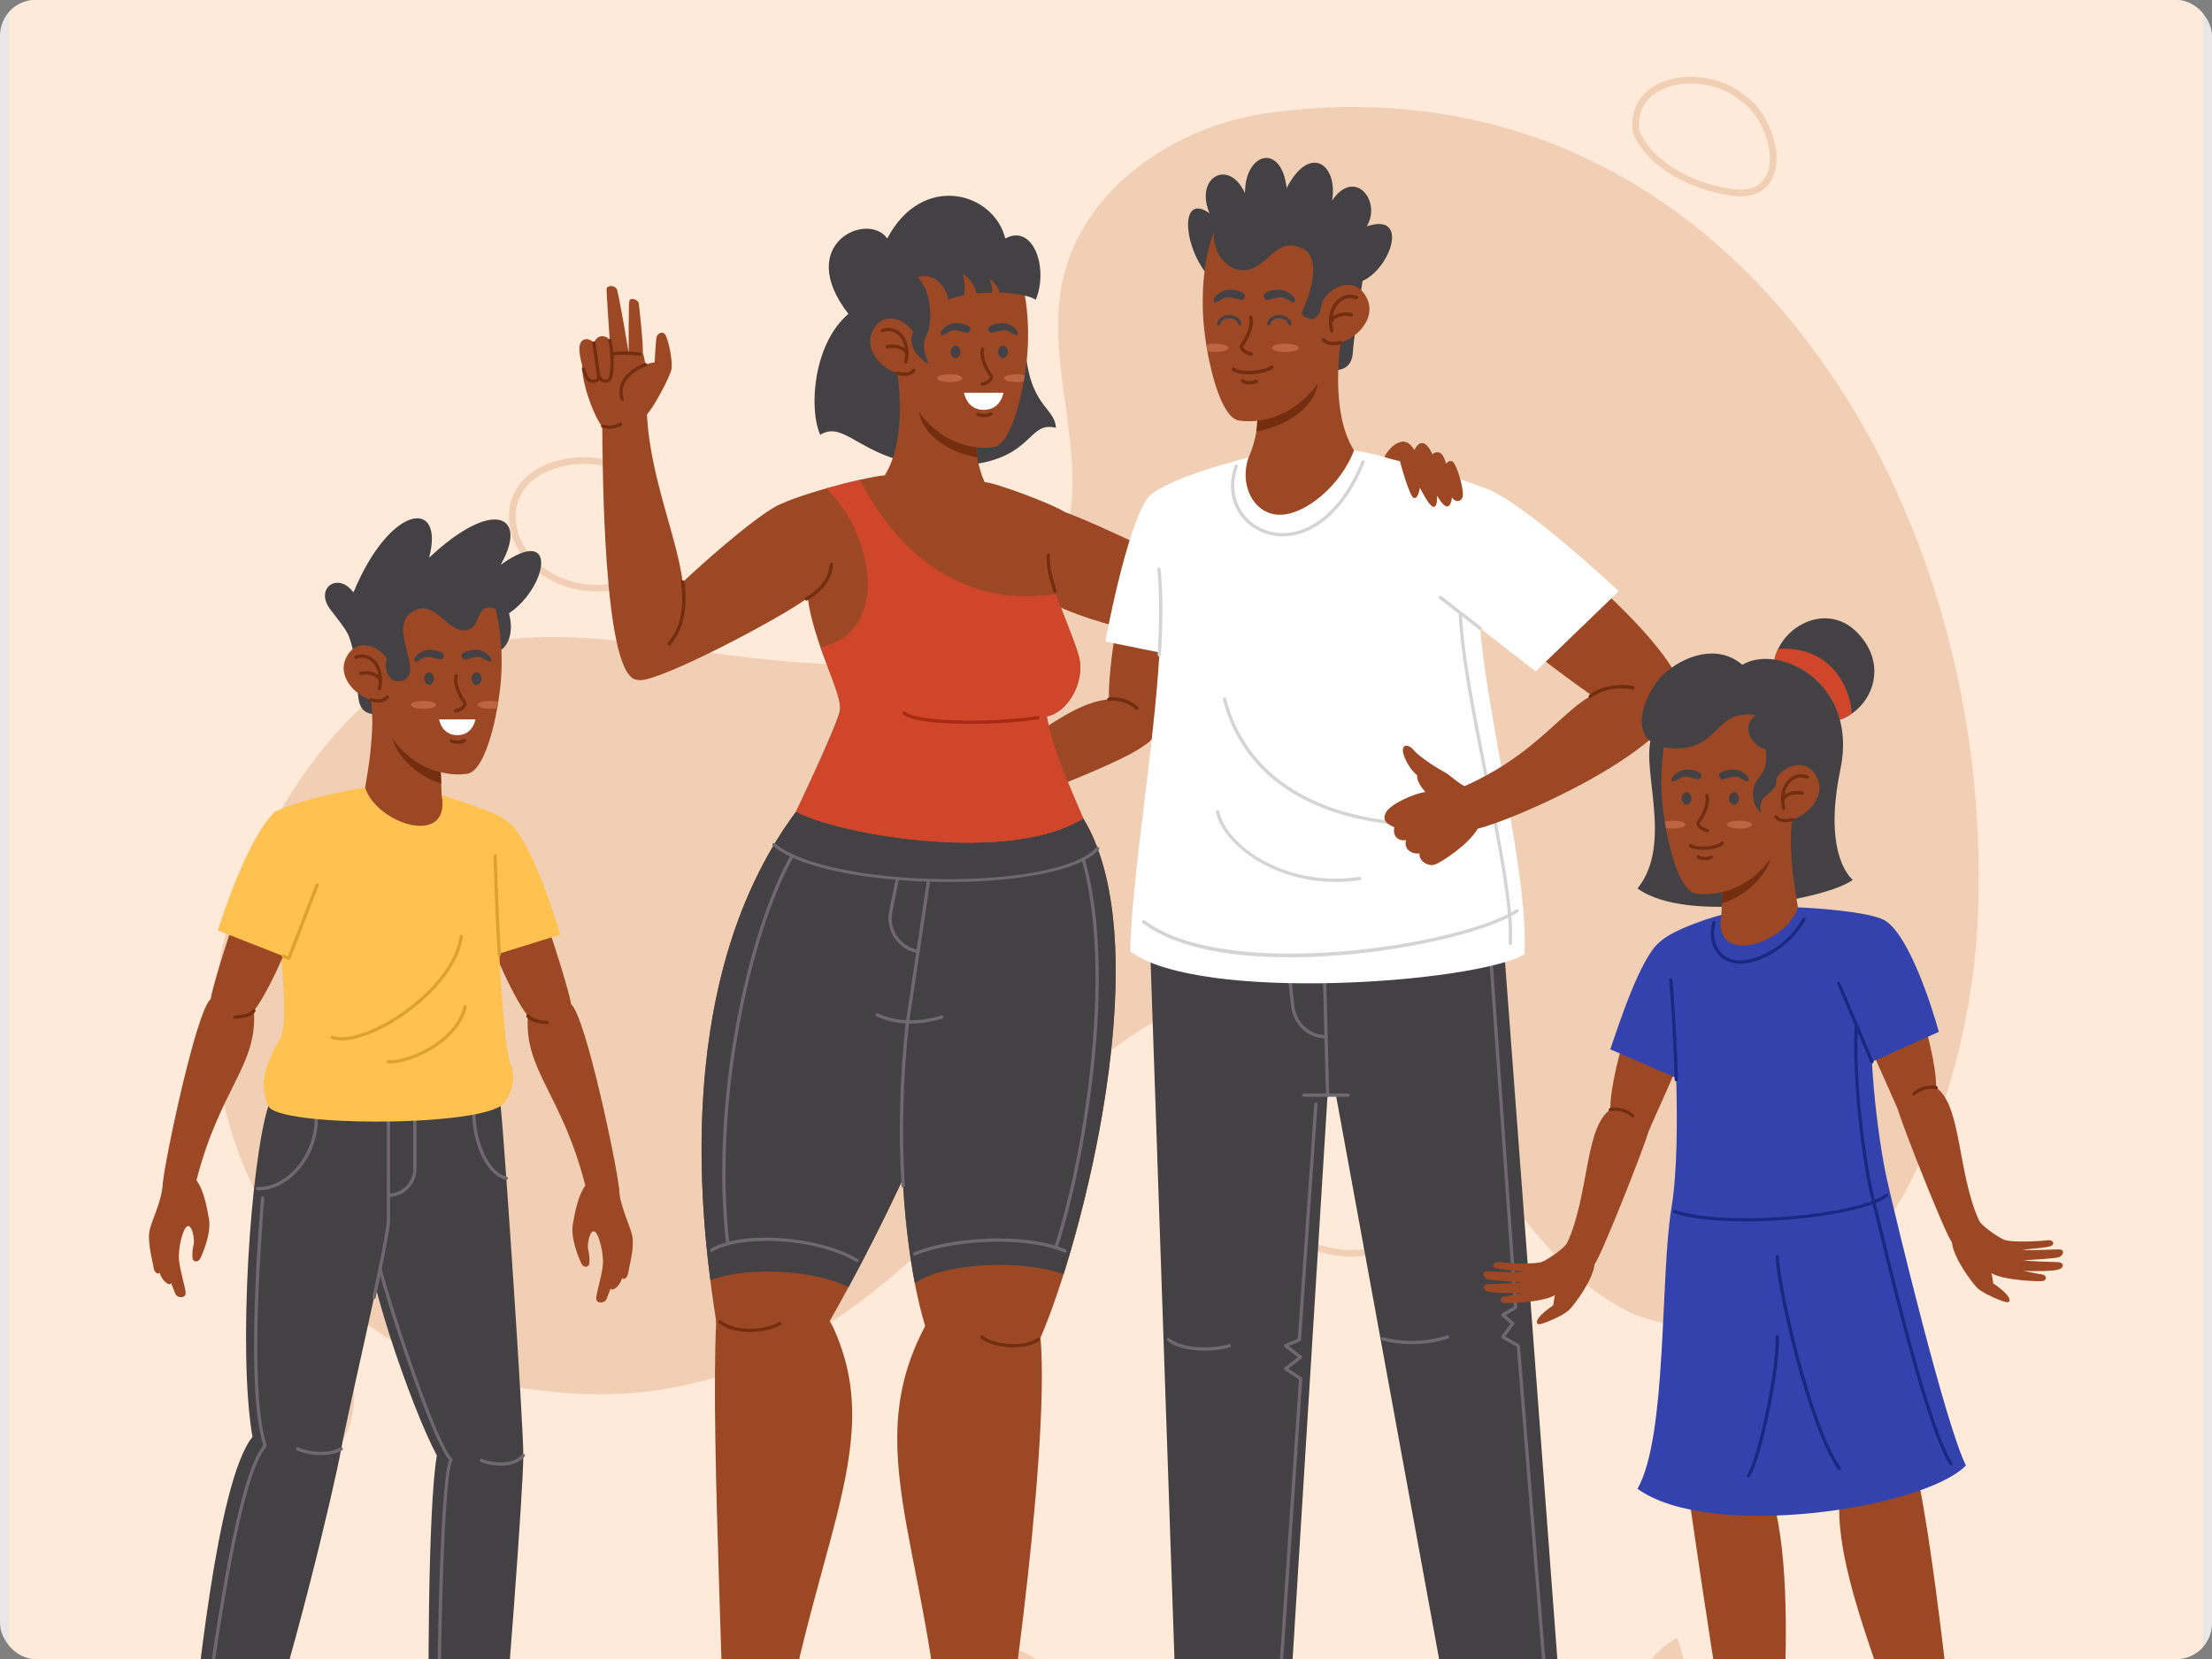 <svg width="248" height="186" viewBox="0 0 248 186" fill="none" xmlns="http://www.w3.org/2000/svg">
<rect x="0" y="0" width="248" height="186" fill="#808080" stroke="none"/>
<g clip-path="url(#clip0_3177_8413)">
<rect width="248" height="186" rx="4" fill="#E8E6E6"/>
<g clip-path="url(#clip1_3177_8413)">
<path d="M247 -16H1V230H247V-16Z" fill="#FFEAD9"/>
<path d="M148.363 195.842C145.393 197.148 142.767 191.325 144.784 185.86C149.371 188.234 151.774 194.341 148.363 195.842Z" fill="#F0CFB4"/>
<path d="M119.014 193.613C116.427 195.571 112.524 190.514 113.22 184.731C118.233 185.979 121.985 191.363 119.014 193.613Z" fill="#F0CFB4"/>
<path d="M184.512 193.633C181.381 192.783 182.997 186.603 187.999 183.619C190.076 188.348 188.109 194.609 184.512 193.633Z" fill="#F0CFB4"/>
<path d="M221.669 104.325C220.444 124.963 208.681 156.386 183.375 147.428C161.87 138.008 157.211 90.994 121.84 119.867C105.701 138.946 88.991 159.402 61.104 155.936C31.429 153.269 14.818 119.776 29.538 94.213C49.006 58.088 70.395 76.167 100.626 74.399C108.445 73.237 116.297 68.727 119.053 61.318C122.523 51.99 117.109 41.475 119.08 31.72C121.21 21.176 131.826 13.982 142.497 12.625C193.972 5.751 224.496 56.694 221.669 104.325Z" fill="#F0CFB4"/>
<path d="M57.736 59.92C61.288 69.799 79.381 66.975 73.35 55.46C69.469 48.951 55.208 50.94 57.736 59.92Z" stroke="#F0CFB4" stroke-width="0.75" stroke-miterlimit="10"/>
<path d="M29.824 160.787C39.064 171.99 44.779 147.528 31.592 149.388C27.875 151.506 27.794 157.423 29.824 160.787Z" stroke="#F0CFB4" stroke-width="0.75" stroke-miterlimit="10"/>
<path d="M142.471 120.622C127.964 128.91 149.135 147.9 158.295 137.486C162.837 129.795 150.689 116.346 142.471 120.622Z" stroke="#F0CFB4" stroke-width="0.75" stroke-miterlimit="10"/>
<path d="M193.95 21.533C201.089 22.732 199.345 13.387 195.149 10.842C191.357 7.631 182.685 8.409 183.417 14.738C185.106 18.676 189.875 20.924 193.95 21.533Z" stroke="#F0CFB4" stroke-width="0.75" stroke-miterlimit="10"/>
<path d="M119.313 57.38C123.127 58.727 136.046 64.962 138.283 66.454C140.52 67.945 140.727 71.858 138.801 72.48C136.874 73.101 119.017 69.685 116.376 66.454C113.735 63.222 117.981 56.91 119.313 57.38Z" fill="#9C4825"/>
<path d="M138.802 72.48C141.536 72.293 155.135 56.59 156.068 53.296C156.373 52.218 154.13 50.364 152.873 51.973C148.275 57.86 137.725 62.418 137.414 67.075C137.178 70.612 138.802 72.48 138.802 72.48Z" fill="#9C4825"/>
<path d="M137.458 69.134C137.385 69.134 137.316 69.09 137.287 69.017C136.84 67.887 137.326 66.181 137.604 65.66C137.651 65.57 137.763 65.536 137.853 65.584C137.944 65.632 137.977 65.744 137.929 65.833C137.683 66.294 137.233 67.878 137.63 68.882C137.668 68.976 137.621 69.083 137.526 69.121C137.504 69.13 137.481 69.134 137.458 69.134Z" fill="#732D0F"/>
<path d="M128.691 98.728L131.919 193.125H144.483L148.84 122.785H149.781L162.646 193.125H175.137L168.052 98.728H128.691Z" fill="#444145"/>
<path d="M151.148 122.97H146.177C146.075 122.97 145.992 122.887 145.992 122.785C145.992 122.683 146.075 122.601 146.177 122.601H151.148C151.25 122.601 151.333 122.683 151.333 122.785C151.333 122.887 151.25 122.97 151.148 122.97Z" fill="#6D696E"/>
<path d="M148.841 122.97C148.741 122.97 148.659 122.891 148.657 122.79L148.293 108.656C148.291 108.555 148.371 108.47 148.473 108.467C148.578 108.478 148.66 108.545 148.662 108.647L149.026 122.78C149.028 122.882 148.948 122.966 148.846 122.969C148.845 122.97 148.843 122.97 148.841 122.97Z" fill="#6D696E"/>
<path d="M148.671 116.419C146.626 116.419 144.974 114.885 144.745 112.771L144.3 108.672C144.289 108.571 144.362 108.479 144.464 108.469C144.574 108.461 144.656 108.532 144.667 108.632L145.112 112.732C145.321 114.654 146.818 116.05 148.671 116.05C148.773 116.05 148.856 116.132 148.856 116.234C148.856 116.336 148.773 116.419 148.671 116.419Z" fill="#6D696E"/>
<path d="M158.225 150.709C157.198 150.709 156.078 150.592 154.965 150.266C154.867 150.237 154.811 150.135 154.839 150.037C154.868 149.94 154.971 149.885 155.069 149.912C157.954 150.756 161.132 150.143 162.22 149.715C162.314 149.678 162.422 149.724 162.459 149.819C162.496 149.914 162.45 150.02 162.355 150.058C161.771 150.289 160.165 150.709 158.225 150.709Z" fill="#6D696E"/>
<path d="M135.044 151.432C133.555 151.432 131.931 151.152 130.899 150.35C130.819 150.288 130.805 150.172 130.867 150.091C130.929 150.011 131.046 149.997 131.126 150.059C132.81 151.367 136.34 151.175 137.759 150.704C137.855 150.671 137.96 150.724 137.993 150.821C138.025 150.918 137.973 151.022 137.876 151.055C137.218 151.272 136.169 151.432 135.044 151.432Z" fill="#6D696E"/>
<path d="M143.509 188.774C143.505 188.774 143.5 188.774 143.496 188.773C143.395 188.766 143.318 188.678 143.325 188.577L145.638 154.666L144.025 153.615C143.975 153.583 143.944 153.527 143.941 153.467C143.939 153.407 143.966 153.35 144.013 153.313L145.523 152.156L144.015 151.026C143.962 150.986 143.935 150.922 143.943 150.856C143.95 150.791 143.992 150.735 144.052 150.709L145.503 150.079L147.348 123.77C147.355 123.668 147.445 123.586 147.545 123.599C147.646 123.606 147.723 123.694 147.716 123.795L145.863 150.216C145.858 150.285 145.816 150.345 145.753 150.372L144.49 150.92L145.939 152.006C145.985 152.041 146.013 152.095 146.013 152.153C146.013 152.21 145.986 152.266 145.941 152.3L144.444 153.447L145.929 154.414C145.985 154.45 146.017 154.514 146.012 154.581L143.692 188.601C143.686 188.7 143.606 188.774 143.509 188.774Z" fill="#6D696E"/>
<path d="M173.274 188.774C173.179 188.774 173.098 188.701 173.09 188.604L170.053 150.991L168.398 150.047C168.351 150.02 168.32 149.976 168.308 149.925C168.298 149.873 168.309 149.819 168.341 149.776L169.356 148.415L168.369 147.572C168.324 147.534 168.3 147.476 168.305 147.417C168.31 147.358 168.343 147.304 168.394 147.274L169.726 146.478L166.875 106.304C166.868 106.202 166.945 106.114 167.047 106.107C167.151 106.105 167.237 106.176 167.243 106.278L170.103 146.565C170.107 146.634 170.072 146.7 170.013 146.736L168.804 147.459L169.727 148.247C169.801 148.31 169.814 148.419 169.756 148.498L168.761 149.831L170.32 150.72C170.373 150.75 170.408 150.805 170.413 150.865L173.458 188.576C173.466 188.677 173.39 188.766 173.289 188.774C173.284 188.774 173.279 188.774 173.274 188.774Z" fill="#6D696E"/>
<path d="M128.864 56.94C126.957 57.822 124.023 74.766 124.349 78.402C124.675 82.037 126.406 84.488 128.218 83.606C131.061 82.224 134.138 71.944 134.417 65.746C134.697 59.549 131.328 55.801 128.864 56.94Z" fill="#9C4825"/>
<path d="M128.217 83.607C125.653 85.766 107.832 92.348 106.434 92.394C105.036 92.441 103.002 88.662 104.507 88.187C114.265 85.098 118.848 78.915 124.348 78.402C128.34 78.03 129.445 82.572 128.217 83.607Z" fill="#9C4825"/>
<path d="M127.46 79.607C127.412 79.607 127.364 79.589 127.327 79.554C126.537 78.81 125.425 78.449 124.349 78.592C124.242 78.605 124.144 78.531 124.131 78.424C124.117 78.317 124.192 78.22 124.298 78.206C125.491 78.05 126.72 78.448 127.594 79.272C127.672 79.345 127.675 79.468 127.602 79.546C127.563 79.586 127.512 79.607 127.46 79.607Z" fill="#732D0F"/>
<path d="M106.433 92.394C105.94 93.488 101.752 95.904 100.441 96.068C99.65 96.682 95.967 98.234 95.545 98.326C95.124 98.417 94.692 97.761 95.109 97.429C95.526 97.097 98.547 94.905 98.547 94.905C98.547 94.905 94.121 96.92 93.578 97.122C93.036 97.323 92.569 96.638 93.048 96.209C93.528 95.779 97.582 93.444 97.582 93.444C97.582 93.444 93.07 95.233 92.37 95.492C91.669 95.752 91.263 94.946 91.879 94.484C92.495 94.021 97.046 91.812 97.046 91.812C97.046 91.812 93.367 92.612 92.747 92.703C92.127 92.795 92.014 91.874 92.69 91.593C93.366 91.312 102.064 87.902 104.505 88.187C105.49 88.554 106.638 90.857 106.433 92.394Z" fill="#9C4825"/>
<path d="M104.506 88.187C103.324 87.481 99.311 86.541 98.273 86.64C97.236 86.738 95.374 88.265 94.959 88.621C94.543 88.975 95.07 89.517 95.683 89.334C96.297 89.15 98.414 88.576 98.414 88.576C98.437 89.854 101.117 91.935 102.894 91.481C104.672 91.027 104.506 88.187 104.506 88.187Z" fill="#9C4825"/>
<path d="M102.364 91.74C100.899 91.74 99.211 90.532 98.559 89.527C98.5 89.436 98.526 89.315 98.617 89.256C98.707 89.197 98.829 89.223 98.888 89.314C99.641 90.474 101.577 91.614 102.846 91.29C102.95 91.263 103.057 91.327 103.084 91.431C103.11 91.536 103.047 91.643 102.943 91.669C102.756 91.718 102.562 91.74 102.364 91.74Z" fill="#732D0F"/>
<path d="M99.895 95.846C99.853 95.846 99.809 95.831 99.773 95.802C99.03 95.203 98.412 94.437 97.985 93.589C97.54 92.703 97.293 91.709 97.27 90.713C97.267 90.605 97.353 90.516 97.461 90.513C97.589 90.508 97.659 90.596 97.661 90.705C97.682 91.642 97.916 92.579 98.335 93.413C98.737 94.212 99.319 94.932 100.019 95.498C100.103 95.566 100.116 95.689 100.048 95.773C100.009 95.82 99.953 95.846 99.895 95.846Z" fill="#732D0F"/>
<path d="M128.682 55.796C126.227 59.307 123.928 71.923 123.928 71.923L134.845 74.135L135.425 61.171C134.244 57.567 132.069 55.578 128.682 55.796Z" fill="white"/>
<path d="M151.805 50.498L139.987 51.294C139.987 51.294 130.685 53.559 128.68 55.796L129.939 63.813C131.104 75.279 126.909 95.742 126.723 106.672C134.46 112.475 165.41 110.196 170.91 107C171.562 96.72 164.757 73.61 165.969 65.216L166.342 54.677C164.058 53.745 154.886 50.886 151.805 50.498Z" fill="white"/>
<path d="M129.978 73.604C129.974 73.604 129.97 73.604 129.966 73.604C129.865 73.597 129.787 73.51 129.793 73.408C130.025 69.504 130.013 66.371 129.755 63.831C129.745 63.73 129.818 63.64 129.92 63.629C130.018 63.62 130.112 63.693 130.122 63.794C130.382 66.354 130.395 69.506 130.161 73.43C130.156 73.528 130.075 73.604 129.978 73.604Z" fill="#D4D4D4"/>
<path d="M143.824 60.134C143.06 60.134 142.325 59.994 141.641 59.731C139.046 58.731 137.113 55.82 138.436 52.19C138.471 52.094 138.576 52.045 138.673 52.08C138.769 52.115 138.818 52.221 138.783 52.317C137.541 55.723 139.347 58.452 141.773 59.387C145.115 60.673 149.777 58.803 152.655 51.718C152.694 51.624 152.8 51.579 152.895 51.617C152.989 51.656 153.035 51.763 152.997 51.858C150.604 57.748 146.978 60.134 143.824 60.134Z" fill="#D4D4D4"/>
<path d="M169.324 105.947C169.321 105.947 169.316 105.946 169.312 105.946C169.211 105.939 169.134 105.852 169.14 105.75C169.396 101.953 167.96 94.728 166.44 87.078C164.687 78.256 162.874 69.134 163.738 65.176C163.759 65.077 163.856 65.013 163.957 65.035C164.057 65.057 164.12 65.156 164.098 65.255C163.251 69.137 165.056 78.221 166.802 87.005C168.327 94.68 169.768 101.929 169.508 105.774C169.502 105.872 169.421 105.947 169.324 105.947Z" fill="#D4D4D4"/>
<path d="M144.581 107.328C138.922 107.328 132.186 106.567 128.105 103.486C128.023 103.424 128.007 103.309 128.069 103.227C128.13 103.146 128.246 103.13 128.327 103.191C137.544 110.149 163.8 105.959 169.971 101.972C170.056 101.917 170.171 101.941 170.227 102.026C170.282 102.112 170.258 102.226 170.172 102.282C166.929 104.377 158.636 106.394 150.453 107.077C148.801 107.215 146.772 107.328 144.581 107.328Z" fill="#D4D4D4"/>
<path d="M157.953 92.579C157.949 92.579 157.945 92.579 157.942 92.579C146.679 91.874 139.281 86.848 137.109 78.427C137.084 78.328 137.143 78.228 137.242 78.202C137.341 78.177 137.442 78.236 137.467 78.335C139.595 86.589 146.874 91.517 157.965 92.211C158.067 92.218 158.143 92.305 158.138 92.407C158.131 92.504 158.049 92.579 157.953 92.579Z" fill="#D4D4D4"/>
<path d="M149.736 98.881C142.513 98.881 137.02 94.51 136.332 91.036C136.312 90.936 136.377 90.839 136.477 90.82C136.582 90.799 136.674 90.865 136.694 90.965C137.44 94.729 144.096 99.575 152.425 98.308C152.529 98.293 152.621 98.361 152.636 98.462C152.651 98.563 152.582 98.657 152.482 98.672C151.544 98.815 150.626 98.881 149.736 98.881Z" fill="#D4D4D4"/>
<path d="M164.473 88.281L165.68 92.91C164.581 94.765 161.585 96.678 160.88 96.93C160.175 97.182 159.068 96.578 159.143 95.671C158.539 95.822 157.319 95.369 157.639 94.186C156.902 94.337 156.097 93.859 156.323 92.751C155.568 92.424 154.863 91.971 155.417 91.04C155.971 90.108 158.562 88.95 159.809 88.799C159.269 88.195 158.791 87.415 158.891 86.911C158.111 86.357 157.28 84.822 157.28 84.117C157.28 83.412 157.985 83.462 158.513 84.117C159.042 84.771 160.905 86.004 161.811 86.483C162.718 86.961 163.308 87.739 164.473 88.281Z" fill="#9C4825"/>
<path d="M166.277 56.507C171.344 58.002 187.565 72.047 188.435 77.144C189.149 81.325 183.152 81.059 179.548 78.697C175.943 76.336 163.514 67.014 162.209 64.155C160.904 61.296 163.621 55.724 166.277 56.507Z" fill="#9C4825"/>
<path d="M188.44 78.338C186.943 84.477 169.594 91.978 165.679 92.91C163.549 93.417 162.54 88.879 164.199 88.141C174.391 83.605 176.13 77.081 181.847 77.081C187.564 77.081 188.44 78.338 188.44 78.338Z" fill="#9C4825"/>
<path d="M178.294 78.259C178.235 78.259 178.176 78.231 178.138 78.18C178.074 78.093 178.092 77.971 178.179 77.907C179.094 77.234 180.69 76.514 183.095 76.91C183.201 76.927 183.273 77.027 183.255 77.134C183.238 77.239 183.139 77.31 183.032 77.294C180.76 76.919 179.264 77.591 178.409 78.221C178.375 78.247 178.334 78.259 178.294 78.259Z" fill="#732D0F"/>
<path d="M166.342 54.677C170.537 55.983 181.491 66.283 181.491 66.283L172.169 75.279L161.495 66.982C158.512 61.715 162.007 54.724 166.342 54.677Z" fill="white"/>
<path d="M165.955 70.634C165.915 70.634 165.875 70.621 165.841 70.595L161.381 67.128C161.301 67.065 161.287 66.95 161.349 66.869C161.413 66.788 161.529 66.775 161.608 66.837L166.068 70.304C166.148 70.366 166.163 70.482 166.1 70.562C166.064 70.609 166.01 70.634 165.955 70.634Z" fill="#D4D4D4"/>
<path d="M149.186 41.471C150.838 41.657 151.615 40.849 151.677 39.467C151.739 38.084 152.765 31.496 152.765 31.496C155.904 30.098 158.079 23.759 153.231 25.375C154.94 22.578 151.897 18.725 149.348 22.485C150.031 18.445 146.861 16.052 144.251 21.087C143.691 16.021 139.601 17.016 139.58 21.646C137.725 17.669 133.903 19.937 135.612 23.914C132.225 21.521 132.629 27.643 135.457 30.906L149.186 41.471Z" fill="#444145"/>
<path d="M136.819 24.905C135.18 26.825 134.525 32.349 134.993 36.751C135.462 41.152 136.913 46.817 138.88 47.145C140.846 47.473 144.873 47.005 147.729 43.025L150.34 38.261V25.228L136.819 24.905Z" fill="#9C4825"/>
<path d="M139.99 51.294C139.99 51.294 141.08 48.989 140.954 46.684L145.605 39.183L150.341 38.261C150.341 38.261 149 46.056 151.807 50.498C150.358 54.385 146.288 57.805 143.387 57.711C140.486 57.615 138.91 54.273 139.99 51.294Z" fill="#9C4825"/>
<path d="M147.729 43.024C147.463 45.381 144.551 47.739 140.859 48.372C140.918 47.986 140.958 47.581 140.963 47.171C143.024 46.929 145.678 45.881 147.729 43.024Z" fill="#732D0F"/>
<path d="M148.694 34.231C148.694 34.231 147.918 35.27 147.452 35.652C146.986 36.033 145.742 35.403 145.96 34.941C146.489 33.982 148.447 29.073 146.085 27.892C142.853 26.276 142.139 30.471 139.192 30.285C137.182 30.158 135.87 27.853 136.13 26.039L135.893 25.313L137.104 24.101L151.808 25.033L150.964 32.771L148.694 34.231Z" fill="#444145"/>
<path d="M148.437 33.524C149.547 31.848 152.137 30.999 153.291 33.524C154.445 36.049 151.31 38.764 149.199 38.509C147.152 38.261 147.99 34.198 148.437 33.524Z" fill="#9C4825"/>
<path d="M149.486 38.72C149.381 38.72 149.277 38.714 149.176 38.702C148.791 38.655 148.472 38.486 148.229 38.198C148.16 38.116 148.171 37.993 148.253 37.924C148.335 37.854 148.458 37.864 148.527 37.947C148.707 38.16 148.934 38.281 149.223 38.315C149.542 38.353 149.894 38.32 150.266 38.215C150.372 38.185 150.478 38.246 150.506 38.349C150.536 38.453 150.475 38.56 150.372 38.589C150.065 38.676 149.767 38.72 149.486 38.72Z" fill="#732D0F"/>
<path d="M149.31 37.283C149.221 37.283 149.141 37.221 149.12 37.131C148.785 35.627 149.127 34.284 150.035 33.539C150.66 33.026 151.472 32.894 152.158 33.196C152.255 33.239 152.3 33.355 152.257 33.453C152.213 33.551 152.099 33.595 152 33.552C151.443 33.307 150.801 33.414 150.283 33.84C149.49 34.49 149.198 35.689 149.5 37.046C149.524 37.151 149.458 37.255 149.353 37.278C149.339 37.282 149.325 37.283 149.31 37.283Z" fill="#732D0F"/>
<path d="M149.195 36.286C149.172 36.286 149.149 36.282 149.126 36.273C149.026 36.235 148.974 36.123 149.013 36.022C149.302 35.255 150.568 34.806 151.569 35.113C151.672 35.145 151.729 35.254 151.698 35.357C151.666 35.46 151.557 35.518 151.455 35.486C150.662 35.242 149.593 35.587 149.377 36.159C149.348 36.238 149.274 36.286 149.195 36.286Z" fill="#732D0F"/>
<path d="M140.289 39.9C140.273 39.9 140.258 39.898 140.241 39.894C139.963 39.825 139.386 39.682 139.075 39.167C138.953 38.965 138.974 38.699 139.128 38.504C139.652 37.845 140.279 36.438 140.042 35.618C140.012 35.515 140.072 35.407 140.176 35.377C140.278 35.347 140.387 35.407 140.416 35.51C140.733 36.608 139.874 38.192 139.433 38.746C139.38 38.814 139.369 38.902 139.407 38.965C139.636 39.342 140.074 39.451 140.335 39.516C140.44 39.542 140.503 39.648 140.477 39.752C140.455 39.841 140.376 39.9 140.289 39.9Z" fill="#732D0F"/>
<path d="M145.086 33.881C145.535 33.536 144.437 32.538 143.515 32.491C142.592 32.444 141.949 32.76 141.738 32.959C141.528 33.158 141.832 33.697 142.101 33.638C142.371 33.579 143.342 33.275 143.74 33.333C144.138 33.392 144.922 34.007 145.086 33.881Z" fill="#444145"/>
<path d="M136.162 33.881C135.713 33.536 136.811 32.538 137.733 32.491C138.656 32.444 139.299 32.76 139.51 32.959C139.721 33.158 139.417 33.697 139.147 33.638C138.878 33.579 137.907 33.275 137.509 33.333C137.111 33.392 136.326 34.007 136.162 33.881Z" fill="#444145"/>
<path d="M145.598 38.998C145.598 39.257 144.927 39.467 144.1 39.467C143.272 39.467 142.602 39.257 142.602 38.998C142.602 38.739 143.272 38.53 144.1 38.53C144.927 38.53 145.598 38.739 145.598 38.998Z" fill="#BD6540"/>
<path d="M137.701 38.997C137.701 39.258 137.029 39.466 136.203 39.466C135.892 39.466 135.61 39.436 135.373 39.387H135.368C135.323 39.135 135.284 38.887 135.244 38.64C135.506 38.576 135.837 38.532 136.203 38.532C137.029 38.532 137.701 38.74 137.701 38.997Z" fill="#BD6540"/>
<path d="M140.081 43.112C139.753 43.112 139.426 43.035 139.19 42.856C139.105 42.791 139.088 42.669 139.153 42.583C139.218 42.497 139.341 42.48 139.426 42.545C139.754 42.794 140.398 42.761 140.773 42.575C140.868 42.528 140.986 42.567 141.033 42.663C141.081 42.76 141.042 42.877 140.945 42.924C140.709 43.041 140.394 43.112 140.081 43.112Z" fill="#732D0F"/>
<path d="M139.958 41.969C139.229 41.969 138.547 41.846 138.164 41.546C138.08 41.48 138.065 41.357 138.131 41.273C138.198 41.188 138.321 41.173 138.405 41.24C139.218 41.877 141.849 41.545 142.466 41.013C142.548 40.942 142.671 40.952 142.741 41.032C142.811 41.114 142.802 41.237 142.721 41.307C142.282 41.685 141.066 41.969 139.958 41.969Z" fill="#732D0F"/>
<path d="M142.245 36.483C142.231 36.483 142.216 36.481 142.202 36.478C142.103 36.454 142.042 36.354 142.066 36.255C142.203 35.685 142.725 35.318 143.395 35.318C143.397 35.318 143.4 35.318 143.403 35.318C144.093 35.321 144.665 35.707 144.792 36.256C144.816 36.356 144.754 36.455 144.655 36.478C144.554 36.502 144.456 36.439 144.433 36.34C144.33 35.894 143.826 35.689 143.401 35.687C143.011 35.695 142.542 35.856 142.424 36.342C142.404 36.426 142.329 36.483 142.245 36.483Z" fill="#444145"/>
<path d="M136.634 36.483C136.619 36.483 136.605 36.481 136.59 36.478C136.491 36.454 136.43 36.354 136.454 36.255C136.592 35.685 137.113 35.318 137.783 35.318C137.786 35.318 137.788 35.318 137.791 35.318C138.482 35.321 139.053 35.707 139.181 36.256C139.204 36.356 139.143 36.455 139.043 36.478C138.943 36.502 138.845 36.439 138.822 36.34C138.718 35.894 138.214 35.689 137.79 35.687C137.788 35.687 137.786 35.687 137.784 35.687C137.39 35.687 136.93 35.858 136.813 36.342C136.792 36.426 136.717 36.483 136.634 36.483Z" fill="#444145"/>
<path d="M155.213 51.224C155.861 49.984 156.891 49.377 157.543 49.533C158.196 49.69 158.55 50.459 158.55 50.459C158.874 49.975 159.079 49.579 159.601 49.704C160.122 49.829 160.611 50.942 160.611 50.942C160.611 50.942 160.798 50.621 161.341 50.73C161.885 50.84 162.115 52.004 162.115 52.004C162.115 52.004 162.399 51.58 162.813 51.715C163.228 51.851 164.018 54.399 164.016 55.407C164.014 56.416 163.019 56.311 162.788 55.735C162.788 55.735 162.721 56.757 162.256 56.781C161.79 56.806 161.108 55.564 161.108 55.564C161.108 55.564 161.222 56.818 160.737 56.83C160.252 56.843 159.183 54.669 159.183 54.669C159.183 54.669 159.058 55.903 158.541 55.838C158.024 55.773 156.951 51.688 156.951 51.688C156.608 51.645 155.601 51.381 155.213 51.224Z" fill="#9C4825"/>
<path d="M112.708 26.74C111.436 21.537 103.406 19.265 99.474 26.74C97.312 23.634 89.016 27.317 95.122 35.194C91.3 38.41 90.601 45.568 91.952 48.748C94.982 46.893 96.8 52.253 106.029 52.253C116.097 52.253 114.889 47.079 118.386 47.965C118.241 45.402 114.94 45.681 114.889 37.245L112.708 26.74Z" fill="#444145"/>
<path d="M113.395 29.043C114.948 30.862 115.569 36.098 115.126 40.269C114.682 44.44 113.306 49.808 111.443 50.119C109.579 50.43 105.763 49.986 103.057 46.215L100.582 41.701V29.349L113.395 29.043Z" fill="#9C4825"/>
<path d="M110.392 54.05C110.392 54.05 109.36 51.866 109.479 49.682L105.071 42.574L100.583 41.7C100.583 41.7 101.854 49.086 99.193 53.296C100.567 56.979 104.424 60.22 107.173 60.13C109.922 60.041 111.416 56.874 110.392 54.05Z" fill="#9C4825"/>
<path d="M103.059 46.214C103.311 48.448 106.07 50.682 109.569 51.282C109.513 50.916 109.475 50.532 109.47 50.144C107.518 49.914 105.002 48.921 103.059 46.214Z" fill="#732D0F"/>
<path d="M102.388 37.21C101.336 35.622 98.881 34.818 97.787 37.21C96.694 39.603 99.665 42.176 101.665 41.934C103.604 41.7 102.811 37.849 102.388 37.21Z" fill="#9C4825"/>
<path d="M101.397 42.135C101.13 42.135 100.848 42.093 100.556 42.011C100.458 41.984 100.401 41.882 100.429 41.784C100.456 41.686 100.558 41.628 100.656 41.657C101.01 41.756 101.342 41.788 101.645 41.752C101.918 41.719 102.134 41.604 102.304 41.402C102.37 41.325 102.486 41.314 102.565 41.381C102.642 41.447 102.652 41.563 102.586 41.641C102.356 41.913 102.054 42.074 101.688 42.118C101.593 42.129 101.496 42.135 101.397 42.135Z" fill="#732D0F"/>
<path d="M101.561 40.773C101.548 40.773 101.534 40.772 101.521 40.769C101.421 40.747 101.358 40.648 101.38 40.548C101.667 39.262 101.39 38.127 100.639 37.51C100.148 37.107 99.539 37.005 99.011 37.238C98.918 37.279 98.809 37.237 98.768 37.143C98.727 37.05 98.769 36.941 98.862 36.9C99.51 36.614 100.281 36.739 100.873 37.225C101.734 37.931 102.058 39.204 101.741 40.629C101.721 40.715 101.645 40.773 101.561 40.773Z" fill="#732D0F"/>
<path d="M101.67 39.828C101.595 39.828 101.525 39.783 101.497 39.709C101.292 39.167 100.278 38.838 99.528 39.07C99.43 39.099 99.327 39.045 99.297 38.948C99.267 38.851 99.322 38.747 99.419 38.717C100.367 38.425 101.568 38.852 101.842 39.578C101.878 39.673 101.83 39.78 101.735 39.816C101.714 39.824 101.691 39.828 101.67 39.828Z" fill="#732D0F"/>
<path d="M116.127 33.608C115.399 33.141 113.825 32.865 112.078 32.816C111.891 32.3 111.493 31.493 110.907 31.247C111.222 31.862 111.247 32.447 111.212 32.811C110.632 32.816 110.051 32.846 109.485 32.9C109.289 32.014 108.738 31.212 107.97 30.73C108.167 31.508 108.191 32.305 108.093 33.097C107.419 33.225 106.809 33.392 106.312 33.608C106.194 32.428 104.846 30.44 102.912 31.094C104.767 33.141 104.383 36.683 103.886 37.564C103.39 38.445 103.542 39.419 104.103 40.787C103.744 40.619 103.286 40.285 102.912 39.842C102.302 39.139 101.894 38.169 102.386 37.21C101.771 36.28 100.679 35.621 99.66 35.714V29.289L112.708 26.74C115.847 25.033 117.589 30.066 116.127 33.608Z" fill="#444145"/>
<path d="M110.108 43.253C110.025 43.253 109.95 43.197 109.929 43.113C109.904 43.014 109.965 42.914 110.063 42.889C110.311 42.828 110.727 42.724 110.943 42.368C110.979 42.307 110.969 42.224 110.918 42.16C110.501 41.635 109.687 40.134 109.987 39.094C110.015 38.996 110.116 38.94 110.215 38.968C110.313 38.996 110.369 39.098 110.341 39.196C110.117 39.973 110.71 41.306 111.207 41.93C111.353 42.114 111.374 42.367 111.258 42.559C110.964 43.046 110.416 43.182 110.152 43.248C110.138 43.252 110.122 43.253 110.108 43.253Z" fill="#732D0F"/>
<path d="M106.584 39.463C106.584 39.851 106.829 40.165 107.132 40.165C107.435 40.165 107.68 39.851 107.68 39.463C107.68 39.075 107.435 38.76 107.132 38.76C106.829 38.76 106.584 39.075 106.584 39.463Z" fill="#444145"/>
<path d="M105.561 37.549C105.136 37.222 106.176 36.276 107.05 36.232C107.924 36.187 108.534 36.487 108.734 36.675C108.933 36.864 108.645 37.374 108.39 37.319C108.134 37.263 107.214 36.975 106.837 37.031C106.46 37.086 105.717 37.668 105.561 37.549Z" fill="#444145"/>
<path d="M111.902 39.463C111.902 39.851 112.147 40.165 112.45 40.165C112.753 40.165 112.999 39.851 112.999 39.463C112.999 39.075 112.753 38.76 112.45 38.76C112.147 38.76 111.902 39.075 111.902 39.463Z" fill="#444145"/>
<path d="M114.02 37.549C114.446 37.222 113.406 36.276 112.532 36.232C111.657 36.187 111.047 36.487 110.848 36.675C110.648 36.864 110.937 37.374 111.192 37.319C111.447 37.263 112.368 36.975 112.745 37.031C113.122 37.086 113.865 37.668 114.02 37.549Z" fill="#444145"/>
<path d="M105.078 42.398C105.078 42.643 105.714 42.842 106.498 42.842C107.282 42.842 107.918 42.643 107.918 42.398C107.918 42.153 107.282 41.955 106.498 41.955C105.714 41.955 105.078 42.153 105.078 42.398Z" fill="#BD6540"/>
<path d="M112.562 42.397C112.562 42.645 113.199 42.842 113.981 42.842C114.277 42.842 114.543 42.814 114.768 42.767H114.773C114.815 42.528 114.852 42.294 114.89 42.06C114.641 41.999 114.328 41.956 113.981 41.956C113.2 41.956 112.562 42.153 112.562 42.397Z" fill="#BD6540"/>
<path d="M108.078 44.029H112.507C112.507 44.029 112.217 45.954 110.293 45.954C108.368 45.954 108.078 44.029 108.078 44.029Z" fill="white"/>
<path d="M110.363 46.772C110.066 46.772 109.768 46.706 109.544 46.594C109.452 46.549 109.415 46.439 109.461 46.347C109.506 46.255 109.616 46.219 109.708 46.264C110.062 46.44 110.674 46.471 110.984 46.235C111.066 46.174 111.182 46.19 111.243 46.271C111.304 46.352 111.289 46.468 111.207 46.529C110.984 46.7 110.674 46.772 110.363 46.772Z" fill="#732D0F"/>
<path d="M109.2 108.84C107.704 121.701 94.843 145.381 91.316 150.975C87.793 156.569 81.417 155.634 80.3 148.176C79.183 140.722 74.332 111.074 89.249 91C92.462 92.683 100.856 94.508 108.718 94.474C109.421 97.135 110.026 101.711 109.2 108.84Z" fill="#9C4825"/>
<path d="M80.3 148.178C79.603 161.933 81.634 196.08 81.019 201.314C80.71 203.949 86.255 205.135 86.742 201.438C90.368 173.907 99.792 162.472 93.345 148.675C91.521 144.772 80.462 144.994 80.3 148.178Z" fill="#9C4825"/>
<path d="M84.059 149.333C82.803 149.333 81.521 149.055 80.622 148.355C80.541 148.292 80.528 148.176 80.59 148.096C80.652 148.016 80.768 148 80.848 148.064C82.596 149.426 85.903 149.07 87.323 148.237C87.41 148.184 87.523 148.214 87.575 148.303C87.626 148.391 87.597 148.504 87.509 148.555C86.73 149.012 85.41 149.333 84.059 149.333Z" fill="#732D0F"/>
<path d="M116.655 149.981C113.053 158.247 105.718 155.078 103.73 148.677C101.831 142.562 100.065 129.534 101.742 114.616L102.421 94.139C109.319 94.872 117.009 94.543 121.442 91.748C130.081 105.854 121.255 139.433 116.655 149.981Z" fill="#9C4825"/>
<path d="M116.656 149.98C117.797 163.373 112.182 201.4 111.343 203.917C110.504 206.434 105.823 207.085 105.803 203.355C105.657 175.823 95.682 163.736 103.73 148.675C105.76 144.876 116.386 146.804 116.656 149.98Z" fill="#9C4825"/>
<path d="M113.641 151.061C112.177 151.061 110.662 150.668 109.946 150.024C109.87 149.956 109.864 149.839 109.932 149.764C110.001 149.688 110.117 149.683 110.193 149.75C111.338 150.781 114.872 151.112 116.296 150.021C116.377 149.959 116.493 149.974 116.555 150.055C116.617 150.136 116.602 150.252 116.52 150.314C115.843 150.832 114.757 151.061 113.641 151.061Z" fill="#732D0F"/>
<path d="M109.2 108.84C108.059 118.641 100.32 134.729 95.139 144.304C91.582 142.478 84.049 141.878 79.641 143.526C78.18 132.181 76.531 108.112 89.25 91C92.463 92.683 100.856 94.508 108.718 94.474C109.422 97.135 110.027 101.711 109.2 108.84Z" fill="#444145"/>
<path d="M119.242 142.862C114.745 141.209 105.933 141.484 102.563 143.866C101.235 136.914 100.423 126.35 101.741 114.616L102.42 94.139C109.318 94.872 117.008 94.543 121.441 91.748C128.619 103.467 123.739 128.638 119.242 142.862Z" fill="#444145"/>
<path d="M101.256 133.135C101.16 133.135 101.078 133.06 101.072 132.962C100.71 126.875 100.873 120.696 101.559 114.595C101.57 114.494 101.663 114.427 101.763 114.433C101.864 114.444 101.937 114.535 101.926 114.637C101.243 120.716 101.079 126.874 101.441 132.94C101.447 133.042 101.37 133.129 101.268 133.135C101.264 133.135 101.26 133.135 101.256 133.135Z" fill="#6D696E"/>
<path d="M106.356 98.884C98.299 98.884 89.829 97.515 86.659 94.841C86.582 94.776 86.571 94.659 86.637 94.581C86.703 94.503 86.819 94.493 86.897 94.559C92.946 99.663 118.534 99.98 122.921 95.006C122.989 94.929 123.106 94.922 123.182 94.99C123.258 95.057 123.265 95.174 123.198 95.25C121.046 97.69 113.881 98.884 106.356 98.884Z" fill="#6D696E"/>
<path d="M102.533 140.765C102.461 140.765 102.392 140.723 102.362 140.652C102.322 140.559 102.367 140.451 102.461 140.411C106.564 138.678 115.07 138.148 119.48 140.086C119.573 140.127 119.616 140.236 119.574 140.329C119.534 140.422 119.424 140.464 119.331 140.424C115.002 138.52 106.641 139.045 102.604 140.751C102.581 140.76 102.556 140.765 102.533 140.765Z" fill="#6D696E"/>
<path d="M96.1 141.511C96.068 141.511 96.035 141.502 96.005 141.485C91.345 138.698 82.971 138.466 79.881 140.319C79.793 140.371 79.68 140.344 79.628 140.256C79.576 140.169 79.604 140.056 79.691 140.003C83.154 137.925 91.791 138.535 96.194 141.167C96.282 141.22 96.311 141.333 96.258 141.421C96.224 141.478 96.163 141.511 96.1 141.511Z" fill="#6D696E"/>
<path d="M102.094 114.755C100.704 114.755 99.399 114.484 98.26 113.945C98.168 113.901 98.128 113.791 98.172 113.699C98.216 113.607 98.326 113.568 98.418 113.611C100.41 114.555 102.941 114.641 105.544 113.851C105.644 113.822 105.745 113.877 105.775 113.975C105.804 114.072 105.749 114.175 105.652 114.205C104.437 114.572 103.236 114.755 102.094 114.755Z" fill="#6D696E"/>
<path d="M101.742 114.801C101.732 114.801 101.723 114.8 101.714 114.799C101.613 114.784 101.544 114.689 101.559 114.589L103.927 98.7C103.942 98.599 104.037 98.531 104.137 98.544C104.238 98.56 104.307 98.654 104.292 98.754L101.924 114.643C101.91 114.735 101.832 114.801 101.742 114.801Z" fill="#6D696E"/>
<path d="M102.926 106.856C102.916 106.856 102.906 106.855 102.895 106.854C101.832 106.67 100.911 106.079 100.302 105.189C99.692 104.298 99.474 103.226 99.687 102.169L100.437 98.453C100.457 98.353 100.554 98.289 100.654 98.309C100.754 98.329 100.819 98.427 100.798 98.527L100.049 102.242C99.855 103.201 100.053 104.173 100.606 104.981C101.158 105.788 101.993 106.324 102.957 106.491C103.058 106.508 103.125 106.603 103.108 106.704C103.093 106.793 103.015 106.856 102.926 106.856Z" fill="#6D696E"/>
<path d="M81.593 139.622C81.5 139.622 81.421 139.552 81.41 139.458C79.585 123.653 83.754 104.517 88.662 95.853C88.712 95.765 88.825 95.733 88.913 95.784C89.002 95.834 89.033 95.947 88.983 96.035C84.103 104.649 79.96 123.685 81.776 139.416C81.788 139.517 81.715 139.609 81.614 139.62C81.607 139.621 81.6 139.622 81.593 139.622Z" fill="#6D696E"/>
<path d="M118.386 139.994C118.366 139.994 118.346 139.991 118.326 139.984C118.23 139.952 118.178 139.847 118.211 139.75C121.138 131.097 125.039 109.49 121.264 96.37C121.236 96.272 121.292 96.17 121.39 96.142C121.489 96.115 121.59 96.171 121.618 96.269C125.417 109.466 121.501 131.177 118.56 139.868C118.534 139.946 118.462 139.994 118.386 139.994Z" fill="#6D696E"/>
<path d="M99.194 53.296C96.894 53.465 88.178 55.796 86.779 56.961L90.555 63.394C89.576 69.872 94.75 77.563 94.144 79.8C93.538 82.037 89.25 91.002 89.25 91.002C94.471 93.737 113.363 96.844 121.443 91.748C120.293 89.076 117.96 83.855 117.355 80.313C119.64 79.94 121.738 76.491 120.945 73.554C120.153 70.618 117.263 65.071 117.543 62.228L119.314 57.38C118.195 56.588 111.681 54.123 110.393 54.05L99.194 53.296Z" fill="#9C4825"/>
<path d="M118.292 66.489C118.215 66.489 118.143 66.44 118.117 66.363C117.504 64.502 117.263 63.183 117.358 62.21C117.368 62.109 117.464 62.036 117.56 62.045C117.661 62.055 117.735 62.145 117.725 62.247C117.636 63.154 117.879 64.463 118.468 66.248C118.5 66.345 118.447 66.449 118.35 66.481C118.331 66.486 118.312 66.489 118.292 66.489Z" fill="#732D0F"/>
<path d="M121.442 91.748C113.363 96.845 94.47 93.736 89.25 91C89.25 91 93.535 82.036 94.145 79.802C94.465 78.612 93.152 75.876 92 72.599C100.158 70.671 97.703 59.433 92.605 54.769C93.914 54.395 95.248 54.056 96.409 53.795C102.632 65.869 111.995 67.728 118.386 66.582C119.232 69.082 120.467 71.787 120.945 73.554C121.737 76.491 119.641 79.94 117.353 80.314C117.958 83.856 120.29 89.076 121.442 91.748Z" fill="#CF462A"/>
<path d="M108.736 81.154C105.328 81.154 102.116 80.855 101.238 80.078C101.162 80.011 101.155 79.894 101.222 79.818C101.29 79.742 101.406 79.734 101.482 79.802C102.901 81.057 111.918 81.01 116.347 80.271C116.447 80.255 116.543 80.322 116.56 80.423C116.576 80.523 116.509 80.618 116.408 80.636C114.532 80.947 111.566 81.154 108.736 81.154Z" fill="#A62B12"/>
<path d="M87.421 56.571C84.364 57.817 72.841 68.334 71.722 70.291C70.603 72.249 69.345 76.164 71.722 76.257C74.099 76.351 87.309 69.427 90.562 67.039C93.815 64.651 89.938 55.546 87.421 56.571Z" fill="#9C4825"/>
<path d="M71.231 76.165C67.627 75.249 67.567 52.253 67.525 47.822C67.499 44.97 72.434 44.601 72.531 46.466C73.091 57.234 79.678 66.741 75.017 72.191L71.231 76.165Z" fill="#9C4825"/>
<path d="M75.017 72.375C74.975 72.375 74.932 72.36 74.897 72.331C74.819 72.264 74.81 72.148 74.876 72.07C76.276 70.434 76.746 68.273 76.354 65.269C76.341 65.168 76.412 65.076 76.513 65.062C76.611 65.05 76.707 65.121 76.72 65.222C77.126 68.336 76.629 70.588 75.157 72.311C75.121 72.353 75.069 72.375 75.017 72.375Z" fill="#732D0F"/>
<path d="M90.404 67.339C90.34 67.339 90.279 67.306 90.244 67.248C90.192 67.16 90.222 67.047 90.31 66.995C91.493 66.301 92.924 65.091 93.026 63.267C93.032 63.164 93.118 63.086 93.22 63.092C93.322 63.098 93.4 63.185 93.394 63.287C93.284 65.275 91.758 66.574 90.497 67.313C90.467 67.331 90.435 67.339 90.404 67.339Z" fill="#732D0F"/>
<path d="M67.526 47.822C66.664 46.889 64.852 42.245 65.346 40.236C66.337 39.447 71.375 39.438 72.069 39.57C72.531 40.881 72.925 44.866 72.531 46.466C71.673 47.644 68.389 48.45 67.526 47.822Z" fill="#9C4825"/>
<path d="M72.531 46.466C73.429 45.466 75.013 42.388 75.254 41.519C75.496 40.65 74.961 38.185 74.625 37.583C74.289 36.981 73.67 37.447 73.6 37.826C73.531 38.205 73.391 40.632 73.391 40.632C72.345 40.713 68.915 42.035 69.757 44.752C70.6 47.471 72.531 46.466 72.531 46.466Z" fill="#9C4825"/>
<path d="M69.757 44.937C69.679 44.937 69.606 44.886 69.581 44.807C68.947 42.762 70.576 41.351 72.312 40.712C72.408 40.676 72.514 40.726 72.549 40.822C72.585 40.917 72.536 41.023 72.44 41.058C71.895 41.258 69.214 42.376 69.934 44.697C69.964 44.795 69.91 44.898 69.812 44.928C69.794 44.934 69.776 44.937 69.757 44.937Z" fill="#732D0F"/>
<path d="M72.07 39.57C72.136 38.466 71.664 34.422 71.615 34.005C71.566 33.589 70.651 33.28 70.556 33.756C70.461 34.232 70.483 39.507 70.483 39.507C70.483 39.507 69.385 32.952 69.161 32.449C68.936 31.946 68.041 31.954 68.013 32.411C67.984 32.868 68.46 39.581 68.46 39.581L69.667 41.03L71.579 40.691L72.07 39.57Z" fill="#9C4825"/>
<path d="M68.362 38.19C68.217 37.68 66.999 37.289 66.592 38.455C66.091 37.826 65.02 37.802 64.965 38.972C64.909 40.143 65.486 41.663 65.783 42.321C66.08 42.979 67.21 42.809 67.129 42.23C67.471 42.85 68.315 42.984 68.497 42.142C68.678 41.3 68.698 39.374 68.362 38.19Z" fill="#9C4825"/>
<path d="M66.501 42.929C66.152 42.929 65.783 42.766 65.615 42.397C65.541 42.233 65.394 41.891 65.243 41.451C65.21 41.355 65.26 41.25 65.357 41.217C65.453 41.183 65.558 41.234 65.591 41.331C65.738 41.757 65.88 42.087 65.952 42.245C66.078 42.524 66.43 42.611 66.698 42.533C66.781 42.509 66.972 42.433 66.947 42.255C66.934 42.167 66.987 42.083 67.071 42.054C67.154 42.027 67.248 42.062 67.291 42.141C67.439 42.409 67.715 42.58 67.947 42.545C68.182 42.511 68.278 42.286 68.317 42.103C68.487 41.315 68.52 39.417 68.186 38.24C68.158 38.143 68.215 38.04 68.313 38.013C68.411 37.985 68.513 38.042 68.54 38.14C68.895 39.389 68.859 41.336 68.678 42.181C68.589 42.595 68.342 42.861 68.001 42.911C67.726 42.95 67.432 42.839 67.206 42.625C67.117 42.744 66.978 42.836 66.801 42.888C66.706 42.915 66.604 42.929 66.501 42.929Z" fill="#732D0F"/>
<path d="M67.129 42.415C67.039 42.415 66.96 42.348 66.947 42.256L66.41 38.481C66.396 38.38 66.466 38.287 66.567 38.273C66.667 38.255 66.761 38.328 66.775 38.429L67.312 42.204C67.326 42.305 67.256 42.399 67.155 42.413C67.147 42.414 67.138 42.415 67.129 42.415Z" fill="#732D0F"/>
<path d="M68.601 39.935C68.535 39.935 68.471 39.9 68.438 39.838C68.39 39.748 68.424 39.636 68.513 39.588C69.182 39.229 71.504 39.49 71.767 39.521C71.868 39.533 71.941 39.625 71.929 39.726C71.916 39.827 71.826 39.897 71.724 39.888C71.043 39.808 69.169 39.656 68.687 39.913C68.66 39.928 68.63 39.935 68.601 39.935Z" fill="#732D0F"/>
<path d="M68.289 48.075C68.029 48.075 67.768 48.039 67.516 47.967C67.418 47.938 67.362 47.836 67.39 47.738C67.418 47.64 67.52 47.584 67.618 47.612C68.238 47.79 68.916 47.713 69.479 47.4C69.568 47.35 69.68 47.382 69.73 47.472C69.779 47.561 69.748 47.673 69.658 47.722C69.239 47.955 68.765 48.075 68.289 48.075Z" fill="#732D0F"/>
<path d="M56.127 124.002C56.531 127.576 58.675 159.551 58.675 163.186C58.675 166.822 56.748 192.78 56.127 197.513H48.141C47.954 190.5 47.954 169.059 48.979 163.186C46.089 157.779 40.496 141.652 40.776 136.152V123.287L56.127 124.002Z" fill="#444145"/>
<path d="M30.086 124.003C28.097 130.28 26.652 151.534 28.306 161.105C24.244 166.077 21.988 190.667 21.189 197.513H28.887C32.447 187.828 37.419 167.102 38.258 162.441C39.097 157.78 42.965 141.746 43.548 137.085V123.288L30.086 124.003Z" fill="#444145"/>
<path d="M41.945 145.621C41.932 145.621 41.919 145.619 41.906 145.617C41.806 145.595 41.742 145.497 41.764 145.398C42.674 141.167 43.182 138.518 43.364 137.062L43.363 125.751C43.363 125.649 43.446 125.566 43.547 125.566C43.649 125.566 43.732 125.649 43.732 125.751V137.085C43.547 138.575 43.037 141.234 42.125 145.476C42.106 145.562 42.03 145.621 41.945 145.621Z" fill="#6D696E"/>
<path d="M29.011 133.449C28.968 133.449 28.926 133.448 28.883 133.447C28.781 133.444 28.701 133.359 28.703 133.257C28.706 133.156 28.791 133.081 28.893 133.078C30.252 133.114 31.63 132.508 32.8 131.366C34.35 129.854 35.272 127.647 35.266 125.463C35.266 125.361 35.348 125.278 35.45 125.278C35.552 125.278 35.635 125.36 35.635 125.462C35.641 127.744 34.678 130.05 33.057 131.63C31.852 132.806 30.419 133.449 29.011 133.449Z" fill="#6D696E"/>
<path d="M56.766 132.282C56.753 132.282 56.74 132.28 56.727 132.277C54.708 131.844 53.042 128.632 52.934 124.964C52.931 124.862 53.011 124.777 53.113 124.774C53.22 124.771 53.299 124.851 53.303 124.953C53.404 128.4 54.975 131.524 56.804 131.917C56.904 131.938 56.968 132.036 56.946 132.136C56.928 132.223 56.851 132.282 56.766 132.282Z" fill="#6D696E"/>
<path d="M43.548 134.193C43.446 134.193 43.363 134.11 43.363 134.008C43.363 133.906 43.446 133.824 43.548 133.824C45.08 133.824 46.327 132.577 46.327 131.045V125.648C46.327 125.546 46.41 125.463 46.512 125.463C46.613 125.463 46.696 125.546 46.696 125.648V131.045C46.696 132.78 45.284 134.193 43.548 134.193Z" fill="#6D696E"/>
<path d="M56.157 164.328C55.196 164.328 54.297 164.091 53.889 163.904C53.797 163.861 53.756 163.752 53.798 163.659C53.84 163.567 53.95 163.525 54.042 163.568C54.69 163.864 57.354 164.471 58.532 163.068C58.597 162.99 58.714 162.979 58.792 163.045C58.87 163.111 58.88 163.227 58.814 163.305C58.16 164.085 57.127 164.328 56.157 164.328Z" fill="#6D696E"/>
<path d="M35.996 163.145C34.875 163.145 33.812 162.87 33.282 162.605C33.191 162.56 33.154 162.449 33.199 162.358C33.245 162.267 33.356 162.229 33.447 162.276C34.355 162.73 36.71 163.12 38.167 162.281C38.256 162.229 38.367 162.26 38.419 162.348C38.469 162.437 38.439 162.55 38.351 162.601C37.657 163 36.812 163.145 35.996 163.145Z" fill="#6D696E"/>
<path d="M22.364 196.93C22.352 196.93 22.34 196.929 22.328 196.927C22.229 196.907 22.163 196.81 22.183 196.71C22.352 195.859 22.622 193.942 22.963 191.515C24.244 182.423 26.62 165.561 29.52 162.028C28.239 158.164 28.143 148.381 29.254 134.44L29.265 134.299C29.273 134.198 29.363 134.121 29.463 134.13C29.565 134.138 29.64 134.227 29.633 134.328L29.621 134.469C28.505 148.481 28.605 158.261 29.903 162.007C29.924 162.07 29.911 162.139 29.867 162.189C27.007 165.451 24.614 182.439 23.328 191.566C22.986 193.999 22.715 195.92 22.544 196.781C22.528 196.869 22.45 196.93 22.364 196.93Z" fill="#6D696E"/>
<path d="M49.259 196.93C49.161 196.93 49.079 196.852 49.075 196.753C48.887 191.951 49.194 166.544 50.345 163.696C48.348 161.391 43.286 145.74 42.416 142.256C42.391 142.157 42.451 142.057 42.55 142.032C42.648 142.01 42.749 142.067 42.774 142.167C43.809 146.308 48.885 161.731 50.696 163.532C50.755 163.59 50.767 163.682 50.725 163.754C49.583 165.754 49.258 191.988 49.444 196.738C49.448 196.84 49.369 196.926 49.267 196.93C49.264 196.93 49.262 196.93 49.259 196.93Z" fill="#6D696E"/>
<path d="M56.729 92.017C58.812 95.325 63.721 110.365 64.032 112.602C64.343 114.839 60.801 115.896 59.185 113.907C57.569 111.919 54.275 104.772 53.778 101.23C53.281 97.687 52.967 91.631 56.729 92.017Z" fill="#9C4825"/>
<path d="M64.032 112.602C65.648 113.907 69.133 130.492 69.391 133.164C69.649 135.837 66.21 135.184 65.628 132.922C62.956 122.542 58.768 120.06 59.185 113.908C59.464 109.792 64.032 112.602 64.032 112.602Z" fill="#9C4825"/>
<path d="M61.328 114.814C61.31 114.814 59.55 114.805 59.03 114.008C58.974 113.922 58.998 113.809 59.084 113.753C59.169 113.696 59.283 113.721 59.339 113.806C59.654 114.288 60.815 114.445 61.328 114.445C61.43 114.445 61.513 114.527 61.513 114.629C61.513 114.731 61.43 114.814 61.328 114.814Z" fill="#732D0F"/>
<path d="M65.628 132.922L69.39 133.164C69.516 135.52 70.781 137.52 70.928 138.837C71.077 140.155 70.501 142.172 70.43 142.733C70.358 143.294 69.846 143.578 69.761 143.249C69.556 144.11 68.665 144.883 68.468 144.446C68.468 144.446 68.185 145.17 67.997 145.653C67.808 146.136 66.783 146.226 66.843 145.505C66.904 144.784 67.483 143.033 67.592 141.79C67.701 140.546 67.142 138.225 66.624 138.064C66.106 137.902 65.797 139.574 65.948 140.131C66.098 140.689 66.104 141.387 66.064 141.698C66.024 142.01 65.486 142.258 65.183 141.649C64.881 141.04 63.96 138.831 64.222 137.28C64.484 135.731 64.854 133.955 65.628 132.922Z" fill="#9C4825"/>
<path d="M56.746 91.996C59.559 93.597 62.821 104.783 62.821 104.783L54.291 107.44C54.291 107.44 45.964 94.358 56.746 91.996Z" fill="#FFC250"/>
<path d="M40.939 88.306L49.515 89.145C49.515 89.145 56.002 91.126 56.748 91.996L55.505 95.944C55.753 104.426 56.437 117.477 57.245 119.279C58.053 121.081 57.013 123.431 56.126 124.002C52.459 126.364 31.081 126.302 30.087 124.002C29.092 121.703 29.527 119.652 31.267 116.731C33.008 113.81 30.149 102.81 32.013 96.285L30.832 91C34.747 89.2 40.939 88.306 40.939 88.306Z" fill="#FFC250"/>
<path d="M55.976 107.213C55.879 107.213 55.798 107.137 55.792 107.039C55.597 103.56 55.425 99.518 55.32 95.949C55.317 95.847 55.398 95.762 55.499 95.759C55.618 95.758 55.686 95.836 55.689 95.938C55.794 99.504 55.966 103.542 56.161 107.018C56.167 107.12 56.089 107.207 55.987 107.213C55.983 107.213 55.98 107.213 55.976 107.213Z" fill="#DBA233"/>
<path d="M38.291 116.651C37.862 116.651 37.483 116.591 37.167 116.468C37.072 116.431 37.025 116.324 37.061 116.229C37.098 116.134 37.206 116.087 37.3 116.124C38.574 116.619 41.003 115.972 43.642 114.434C46.923 112.523 50.958 108.894 51.531 104.959C51.546 104.858 51.64 104.791 51.74 104.803C51.841 104.818 51.911 104.911 51.896 105.012C51.304 109.077 47.18 112.801 43.828 114.753C41.724 115.979 39.726 116.651 38.291 116.651Z" fill="#DBA233"/>
<path d="M43.8 119.227C43.705 119.227 43.615 119.222 43.532 119.214C43.43 119.204 43.356 119.114 43.366 119.013C43.376 118.912 43.471 118.84 43.568 118.847C45.524 119.035 51.01 116.853 51.97 112.835C51.994 112.737 52.092 112.675 52.193 112.699C52.292 112.723 52.353 112.822 52.329 112.921C51.365 116.955 46.047 119.227 43.8 119.227Z" fill="#DBA233"/>
<path d="M30.927 91.423C28.843 94.731 23.934 109.77 23.623 112.008C23.312 114.245 26.854 115.302 28.47 113.313C30.086 111.325 33.38 104.178 33.877 100.635C34.374 97.093 34.688 91.037 30.927 91.423Z" fill="#9C4825"/>
<path d="M23.622 112.008C22.006 113.313 18.522 129.898 18.264 132.57C18.006 135.243 21.444 134.59 22.026 132.329C24.699 121.948 28.887 119.466 28.469 113.314C28.191 109.198 23.622 112.008 23.622 112.008Z" fill="#9C4825"/>
<path d="M26.325 114.22C26.223 114.22 26.141 114.137 26.141 114.036C26.141 113.934 26.223 113.851 26.325 113.851C26.838 113.851 27.999 113.695 28.315 113.212C28.37 113.127 28.485 113.102 28.57 113.159C28.655 113.215 28.679 113.329 28.624 113.415C28.103 114.211 26.343 114.22 26.325 114.22Z" fill="#732D0F"/>
<path d="M22.026 132.328L18.264 132.57C18.137 134.925 16.873 136.925 16.725 138.242C16.577 139.56 17.152 141.578 17.224 142.138C17.296 142.699 17.808 142.983 17.892 142.655C18.098 143.516 18.989 144.289 19.186 143.852C19.186 143.852 19.469 144.576 19.657 145.059C19.846 145.541 20.871 145.632 20.811 144.911C20.75 144.19 20.171 142.439 20.062 141.195C19.953 139.952 20.512 137.631 21.029 137.469C21.547 137.308 21.857 138.979 21.706 139.537C21.555 140.095 21.55 140.793 21.59 141.104C21.63 141.416 22.168 141.664 22.471 141.055C22.773 140.446 23.694 138.237 23.432 136.687C23.17 135.136 22.8 133.361 22.026 132.328Z" fill="#9C4825"/>
<path d="M30.831 91C27.817 93.923 25.16 102.08 24.414 104.317L32.385 107.44L35.554 99.22C35.554 99.22 36.408 90.687 30.831 91Z" fill="#FFC250"/>
<path d="M32.385 107.625C32.363 107.625 32.339 107.62 32.318 107.612L31.684 107.364C31.589 107.327 31.542 107.22 31.579 107.125C31.617 107.03 31.724 106.983 31.818 107.021L32.28 107.201L35.383 99.154C35.419 99.059 35.526 99.012 35.621 99.049C35.716 99.086 35.764 99.192 35.727 99.287L32.557 107.507C32.54 107.553 32.504 107.59 32.459 107.609C32.436 107.619 32.411 107.625 32.385 107.625Z" fill="#DBA233"/>
<path d="M55.867 73.065C57.088 72.459 57.601 70.758 57.065 68.753C61.306 65.942 62.751 58.616 56.133 63.323C59.302 57.776 55.317 55.749 48.11 62.531C49.879 55.827 43.757 56.448 39.624 66.423C37.915 64.061 35.181 65.957 37.076 68.38C38.972 70.804 39.04 71.056 39.282 71.829C40.836 76.79 39.034 79.877 42.079 80.095L55.867 73.065Z" fill="#444145"/>
<path d="M41.583 78.459C42.103 81.898 41.187 86.825 40.938 88.306C42.266 92.455 50.602 95.018 49.514 89.145L49.397 86.092L44.76 77.843L41.583 78.459Z" fill="#9C4825"/>
<path d="M49.467 87.866C46.461 86.916 44.321 84.451 44.035 82.838C45.649 85.091 47.661 86.154 49.418 86.577L49.467 87.866Z" fill="#732D0F"/>
<path d="M54.374 65.668C55.926 67.488 56.548 72.723 56.104 76.894C55.66 81.065 54.285 86.433 52.421 86.744C50.558 87.055 46.742 86.611 44.035 82.84L41.56 78.326V70.899C41.56 68.161 43.746 65.923 46.483 65.857L54.374 65.668Z" fill="#9C4825"/>
<path d="M43.364 73.836C42.312 72.247 39.857 71.443 38.764 73.836C37.671 76.228 40.642 78.801 42.642 78.559C44.581 78.326 43.787 74.475 43.364 73.836Z" fill="#9C4825"/>
<path d="M42.373 78.76C42.106 78.76 41.825 78.719 41.533 78.637C41.435 78.609 41.378 78.508 41.405 78.41C41.433 78.312 41.534 78.253 41.633 78.282C41.986 78.382 42.319 78.414 42.621 78.377C42.895 78.344 43.111 78.23 43.281 78.028C43.346 77.95 43.463 77.94 43.541 78.006C43.618 78.072 43.629 78.188 43.563 78.266C43.333 78.539 43.031 78.699 42.665 78.743C42.57 78.754 42.472 78.76 42.373 78.76Z" fill="#732D0F"/>
<path d="M42.538 77.399C42.525 77.399 42.511 77.397 42.498 77.394C42.398 77.372 42.335 77.273 42.357 77.174C42.644 75.888 42.367 74.752 41.616 74.135C41.124 73.732 40.516 73.63 39.988 73.863C39.894 73.903 39.786 73.862 39.744 73.768C39.703 73.675 39.745 73.566 39.839 73.525C40.486 73.239 41.257 73.364 41.85 73.85C42.711 74.556 43.035 75.829 42.718 77.254C42.698 77.34 42.623 77.399 42.538 77.399Z" fill="#732D0F"/>
<path d="M42.646 76.454C42.572 76.454 42.502 76.408 42.474 76.334C42.268 75.792 41.256 75.463 40.505 75.695C40.407 75.725 40.304 75.671 40.274 75.573C40.244 75.476 40.298 75.373 40.396 75.343C41.344 75.051 42.544 75.477 42.819 76.204C42.854 76.299 42.807 76.405 42.711 76.441C42.69 76.45 42.668 76.454 42.646 76.454Z" fill="#732D0F"/>
<path d="M55.867 67.571L55.557 68.25C53.122 67.404 54.136 70.617 52.074 70.68C50.008 70.744 48.645 67 46.214 68.599C43.42 70.43 47.562 75.217 45.275 76.245C44.719 76.496 44.237 76.402 43.882 76.117C43.312 75.655 43.071 74.685 43.366 73.834C42.785 72.958 41.777 72.319 40.807 72.329L40.453 69.874L43.892 65.303L54.48 65.086L55.867 67.571Z" fill="#444145"/>
<path d="M51.084 79.878C51.002 79.878 50.927 79.822 50.906 79.738C50.881 79.639 50.941 79.54 51.04 79.515C51.288 79.453 51.703 79.35 51.919 78.993C51.956 78.933 51.947 78.849 51.895 78.785C51.43 78.201 50.68 76.702 50.964 75.719C50.992 75.622 51.094 75.565 51.192 75.593C51.29 75.622 51.346 75.724 51.318 75.821C51.093 76.599 51.687 77.932 52.184 78.555C52.33 78.74 52.35 78.993 52.235 79.184C51.94 79.671 51.392 79.808 51.129 79.873C51.114 79.877 51.1 79.878 51.084 79.878Z" fill="#732D0F"/>
<path d="M47.56 76.088C47.56 76.476 47.806 76.791 48.109 76.791C48.411 76.791 48.657 76.476 48.657 76.088C48.657 75.7 48.411 75.385 48.109 75.385C47.806 75.385 47.56 75.7 47.56 76.088Z" fill="#444145"/>
<path d="M46.538 74.175C46.112 73.847 47.152 72.901 48.027 72.857C48.901 72.813 49.511 73.112 49.71 73.301C49.91 73.489 49.621 74 49.366 73.945C49.111 73.889 48.191 73.601 47.814 73.656C47.436 73.711 46.693 74.294 46.538 74.175Z" fill="#444145"/>
<path d="M52.879 76.088C52.879 76.476 53.124 76.791 53.427 76.791C53.73 76.791 53.975 76.476 53.975 76.088C53.975 75.701 53.73 75.386 53.427 75.386C53.124 75.386 52.879 75.7 52.879 76.088Z" fill="#444145"/>
<path d="M54.997 74.175C55.422 73.847 54.382 72.901 53.508 72.857C52.634 72.813 52.024 73.112 51.825 73.301C51.625 73.489 51.913 74 52.168 73.945C52.424 73.889 53.344 73.601 53.721 73.656C54.099 73.711 54.842 74.294 54.997 74.175Z" fill="#444145"/>
<path d="M46.055 79.024C46.055 79.269 46.69 79.468 47.475 79.468C48.259 79.468 48.895 79.269 48.895 79.024C48.895 78.779 48.259 78.58 47.475 78.58C46.69 78.58 46.055 78.779 46.055 79.024Z" fill="#BD6540"/>
<path d="M53.539 79.022C53.539 79.271 54.176 79.467 54.958 79.467C55.253 79.467 55.52 79.439 55.745 79.392H55.749C55.791 79.154 55.829 78.919 55.866 78.685C55.618 78.624 55.304 78.582 54.958 78.582C54.176 78.582 53.539 78.779 53.539 79.022Z" fill="#BD6540"/>
<path d="M49.234 80.655H53.3C53.3 80.655 53.034 82.422 51.267 82.422C49.501 82.422 49.234 80.655 49.234 80.655Z" fill="white"/>
<path d="M51.338 83.398C51.041 83.398 50.743 83.332 50.519 83.22C50.427 83.175 50.39 83.064 50.435 82.973C50.481 82.882 50.59 82.845 50.683 82.889C51.037 83.066 51.649 83.097 51.959 82.861C52.041 82.8 52.156 82.816 52.217 82.897C52.279 82.978 52.263 83.094 52.182 83.155C51.959 83.325 51.649 83.398 51.338 83.398Z" fill="#732D0F"/>
<path d="M175.746 139.267L178.773 141.738C178.623 143.476 176.531 146.259 175.915 146.875C175.298 147.492 173.075 148.426 172.608 148.463C172.142 148.5 171.936 147.846 174.14 146.352C174.177 146.109 174.28 145.362 174.346 145.203C172.977 146.039 168.761 146.18 168.48 146.067C168.2 145.955 168.034 145.442 168.713 145.341C169.391 145.241 170.736 144.947 170.736 144.947C169.503 145.003 167.43 144.989 166.799 144.793C166.169 144.596 166.154 143.98 166.939 143.966C167.724 143.952 170.119 143.868 170.75 143.756C169.965 143.714 167.163 143.56 166.757 143.406C166.351 143.252 165.972 142.523 166.827 142.537C167.682 142.551 169.993 142.677 170.862 142.593C170.204 142.481 168.046 142.369 167.612 142.13C167.177 141.892 167.5 141.416 168.074 141.514C168.648 141.612 172.193 141.822 172.992 141.43C173.79 141.038 175.481 139.888 175.746 139.267Z" fill="#9C4825"/>
<path d="M186.417 106.015C184.801 107.316 180.482 119.652 180.544 124.407C180.606 129.161 184.211 128.415 184.801 126.924C185.391 125.432 190.425 114.681 190.643 112.723C190.86 110.765 188.529 105.086 186.417 106.015Z" fill="#9C4825"/>
<path d="M184.8 126.924C184.365 128.57 179.456 140.993 178.772 141.738C178.088 142.484 175.193 140.492 175.746 139.267C178.169 133.896 177.684 126.364 180.543 124.407C183.402 122.449 184.8 126.924 184.8 126.924Z" fill="#9C4825"/>
<path d="M183.03 125.29C182.98 125.29 182.931 125.27 182.894 125.23C182.418 124.71 181.318 124.403 180.589 124.586C180.489 124.608 180.39 124.55 180.365 124.451C180.34 124.352 180.4 124.253 180.5 124.227C181.356 124.016 182.603 124.366 183.166 124.981C183.235 125.056 183.23 125.173 183.155 125.241C183.12 125.274 183.075 125.29 183.03 125.29Z" fill="#732D0F"/>
<path d="M186.092 105.611C183.914 107.301 181.413 115.085 180.543 117.648L188.389 121.051C188.389 121.051 192.165 115.085 192.537 111.915C192.909 108.746 189.854 105.412 186.092 105.611Z" fill="#3342AC"/>
<path d="M188.312 135.379C187.317 143.454 188.627 161.661 189.057 165.454C189.487 169.248 194.231 200.797 195.101 203.924C195.971 207.051 199.555 207.1 199.264 203.924C198.971 200.748 202.688 173.223 197.178 164.118C199.125 158.991 200.244 149.544 199.623 141.9L188.312 135.379Z" fill="#9C4825"/>
<path d="M211.508 135.379C213.295 143.206 214.846 159.159 214.414 163.342C216.527 169.805 219.516 199.507 219.792 202.106C220.068 204.705 216.61 206.757 215.67 203.027C212.312 189.7 203.6 173.161 206.956 164.647C203.724 161.85 200.453 147.214 200.271 141.9L211.508 135.379Z" fill="#9C4825"/>
<path d="M193 102.572C190.768 103.152 186.433 104.728 185.78 106.015C185.128 107.301 187.178 108.792 187.318 109.864C187.458 110.936 188.716 127.482 187.412 135.313C186.106 143.144 186.946 161.042 183.59 166.915C191.7 172.788 215.658 169.152 220.412 164.305C218.081 159.644 212.488 136.361 211.556 132.237C210.624 128.114 209.013 116.483 210.145 109.119L211.323 103.199C209.598 102.173 202.784 101.758 201.576 101.733L193 102.572Z" fill="#3342AC"/>
<path d="M195.674 136.938C192.549 136.938 189.647 136.661 187.68 136.017C187.583 135.985 187.53 135.881 187.562 135.783C187.594 135.687 187.699 135.634 187.795 135.666C193.801 137.636 208.61 136.155 211.392 133.866C211.471 133.802 211.586 133.813 211.651 133.891C211.716 133.97 211.704 134.086 211.626 134.151C209.708 135.728 202.208 136.938 195.674 136.938Z" fill="#1B2882"/>
<path d="M206.208 164.831C206.149 164.831 206.092 164.803 206.056 164.751C202.597 159.743 199.202 144.371 199.067 140.914C199.063 140.812 199.142 140.727 199.244 140.722C199.345 140.723 199.432 140.797 199.436 140.899C199.566 144.229 203.006 159.687 206.359 164.542C206.417 164.625 206.396 164.74 206.312 164.798C206.281 164.821 206.244 164.831 206.208 164.831Z" fill="#1B2882"/>
<path d="M196.019 165.639C195.981 165.639 195.944 165.628 195.911 165.605C195.828 165.546 195.809 165.43 195.869 165.348C197.095 163.631 199.247 153.234 199.067 149.897C199.061 149.795 199.139 149.708 199.241 149.703C199.342 149.692 199.43 149.775 199.435 149.877C199.623 153.352 197.456 163.761 196.169 165.562C196.133 165.612 196.076 165.639 196.019 165.639Z" fill="#1B2882"/>
<path d="M195.092 108.045C195.062 108.045 195.033 108.045 195.003 108.044C193.943 108.023 193.038 107.572 192.457 106.773C191.796 105.865 191.62 104.597 191.987 103.379C192.017 103.281 192.12 103.226 192.217 103.255C192.315 103.284 192.37 103.387 192.341 103.485C192.007 104.593 192.162 105.741 192.755 106.556C193.267 107.259 194.069 107.656 195.011 107.675C195.036 107.676 195.061 107.676 195.086 107.676C197.228 107.676 200.486 105.896 202.093 102.97C202.143 102.88 202.254 102.848 202.344 102.897C202.434 102.946 202.466 103.059 202.417 103.148C200.924 105.867 197.656 108.045 195.092 108.045Z" fill="#1B2882"/>
<path d="M218.734 164.303C218.673 164.303 218.613 164.272 218.578 164.217C216.078 160.231 212.457 145.323 210.718 138.158C210.363 136.698 210.082 135.538 209.897 134.827C208.676 130.132 207.038 117.447 208.393 110.945C208.414 110.845 208.511 110.782 208.611 110.802C208.711 110.822 208.775 110.92 208.754 111.02C207.411 117.467 209.04 130.067 210.254 134.733C210.439 135.446 210.721 136.608 211.076 138.07C212.811 145.216 216.422 160.085 218.891 164.02C218.945 164.106 218.919 164.22 218.833 164.274C218.802 164.294 218.768 164.303 218.734 164.303Z" fill="#1B2882"/>
<path d="M187.935 121.235C187.836 121.235 187.754 121.156 187.751 121.056C187.599 115.457 187.216 110.514 187.134 109.888C187.122 109.787 187.192 109.695 187.294 109.681C187.394 109.67 187.488 109.74 187.5 109.841C187.582 110.47 187.968 115.434 188.12 121.046C188.123 121.148 188.042 121.233 187.94 121.236C187.939 121.235 187.937 121.235 187.935 121.235Z" fill="#1B2882"/>
<path d="M221.868 136.805L218.842 139.276C218.991 141.013 221.083 143.797 221.7 144.413C222.316 145.03 224.539 145.964 225.006 146.001C225.473 146.038 225.679 145.384 223.474 143.89C223.437 143.648 223.334 142.9 223.269 142.741C224.637 143.577 228.854 143.718 229.134 143.605C229.415 143.493 229.58 142.98 228.902 142.879C228.224 142.779 226.879 142.485 226.879 142.485C228.112 142.541 230.185 142.526 230.816 142.331C231.446 142.134 231.46 141.518 230.675 141.504C229.891 141.49 227.495 141.406 226.865 141.294C227.65 141.252 230.452 141.098 230.858 140.944C231.264 140.79 231.643 140.061 230.788 140.075C229.933 140.089 227.622 140.215 226.753 140.131C227.411 140.019 229.569 139.906 230.003 139.668C230.438 139.43 230.115 138.954 229.541 139.052C228.966 139.15 225.422 139.36 224.623 138.968C223.825 138.576 222.133 137.426 221.868 136.805Z" fill="#9C4825"/>
<path d="M211.197 103.553C212.813 104.854 217.132 117.19 217.07 121.945C217.008 126.699 213.404 125.953 212.813 124.462C212.223 122.97 207.189 112.219 206.971 110.261C206.754 108.303 209.084 102.624 211.197 103.553Z" fill="#9C4825"/>
<path d="M212.812 124.461C213.247 126.108 218.157 138.53 218.841 139.276C219.524 140.022 222.42 138.03 221.867 136.805C219.444 131.434 219.929 123.902 217.07 121.944C214.211 119.987 212.812 124.461 212.812 124.461Z" fill="#9C4825"/>
<path d="M214.585 122.828C214.54 122.828 214.495 122.812 214.46 122.779C214.385 122.711 214.38 122.594 214.449 122.519C215.012 121.904 216.26 121.553 217.116 121.765C217.214 121.79 217.275 121.89 217.25 121.989C217.225 122.088 217.124 122.146 217.026 122.124C216.297 121.941 215.197 122.248 214.721 122.768C214.684 122.808 214.635 122.828 214.585 122.828Z" fill="#732D0F"/>
<path d="M211.323 103.199C214.027 104.83 216.576 112.801 217.375 115.691L209.872 119.042L206.149 110.249C205.357 107.347 207.734 102.593 211.323 103.199Z" fill="#3342AC"/>
<path d="M209.872 119.226C209.801 119.226 209.732 119.184 209.702 119.113L205.979 110.32C205.94 110.226 205.984 110.118 206.077 110.078C206.171 110.04 206.279 110.083 206.319 110.176L210.042 118.969C210.082 119.063 210.038 119.172 209.944 119.211C209.921 119.221 209.897 119.226 209.872 119.226Z" fill="#1B2882"/>
<path d="M206.282 80.693C205.214 76.688 201.923 74.371 198.941 73.948C199.797 70.09 204.919 67.443 208.294 70.99C211.891 74.769 209.711 79.502 206.282 80.693Z" fill="#444145"/>
<path d="M207.626 80.004C207.213 80.294 206.76 80.53 206.283 80.693C205.215 76.688 201.924 74.376 198.947 73.948C199.036 73.534 199.179 73.131 199.361 72.752C205.073 72.358 207.415 76.84 207.626 80.004Z" fill="#CF462A"/>
<path d="M195.336 74.533C199.391 72.109 208.387 76.443 206.336 86.278C204.285 96.114 207.734 98.641 207.734 98.641C204.938 100.775 189.23 103.711 183.59 99.61C187.811 94.389 183.59 85.421 185.361 82.215L195.336 74.533Z" fill="#444145"/>
<path d="M200.931 91.885C200.412 95.324 201.327 100.251 201.577 101.733C200.248 105.881 191.912 108.445 193 102.572L193.117 99.519L197.754 91.269L200.931 91.885Z" fill="#9C4825"/>
<path d="M193.047 101.292C196.053 100.342 198.193 97.877 198.479 96.264C196.865 98.517 194.853 99.58 193.096 100.003L193.047 101.292Z" fill="#732D0F"/>
<path d="M188.14 79.094C186.587 80.914 185.966 86.149 186.409 90.32C186.853 94.491 188.229 99.86 190.092 100.171C191.956 100.481 195.772 100.038 198.478 96.266L200.953 91.752V84.326C200.953 81.587 198.767 79.349 196.03 79.284L188.14 79.094Z" fill="#9C4825"/>
<path d="M199.148 87.262C200.2 85.673 202.655 84.869 203.748 87.262C204.842 89.655 201.87 92.227 199.87 91.986C197.931 91.751 198.725 87.901 199.148 87.262Z" fill="#9C4825"/>
<path d="M200.14 92.186C200.04 92.186 199.943 92.18 199.847 92.169C199.481 92.125 199.179 91.964 198.949 91.691C198.884 91.614 198.894 91.497 198.972 91.432C199.05 91.366 199.166 91.376 199.232 91.454C199.402 91.656 199.617 91.77 199.892 91.803C200.193 91.838 200.525 91.807 200.88 91.708C200.98 91.68 201.08 91.738 201.108 91.835C201.135 91.933 201.078 92.035 200.98 92.062C200.688 92.144 200.407 92.186 200.14 92.186Z" fill="#732D0F"/>
<path d="M199.975 90.825C199.891 90.825 199.815 90.767 199.795 90.681C199.478 89.256 199.802 87.984 200.663 87.277C201.255 86.791 202.026 86.666 202.674 86.952C202.767 86.993 202.809 87.102 202.768 87.196C202.727 87.289 202.616 87.331 202.525 87.29C201.998 87.058 201.388 87.159 200.897 87.563C200.146 88.179 199.869 89.315 200.155 90.601C200.178 90.701 200.115 90.799 200.016 90.822C200.002 90.824 199.988 90.825 199.975 90.825Z" fill="#732D0F"/>
<path d="M199.864 89.88C199.843 89.88 199.82 89.876 199.799 89.868C199.704 89.832 199.656 89.725 199.692 89.631C199.966 88.904 201.168 88.477 202.115 88.77C202.212 88.8 202.267 88.903 202.237 89C202.207 89.098 202.105 89.153 202.006 89.122C201.254 88.891 200.242 89.219 200.036 89.761C200.009 89.834 199.939 89.88 199.864 89.88Z" fill="#732D0F"/>
<path d="M202.107 85.795C201.025 85.573 199.809 86.262 199.15 87.261C199.244 87.876 199.037 88.255 198.742 88.565C198.097 89.224 197.015 89.559 197.482 91.158C196.454 90.405 196.075 88.471 197.241 87.143C198.402 85.819 197.935 83.969 197.935 83.969C196.897 83.925 194.87 81.736 196.853 80.171C192.075 79.473 192.892 84.23 187.421 83.886C181.945 83.546 184.361 77.632 186.417 75.684C188.779 73.446 192.621 72.176 195.337 74.533L200.966 79.413L202.107 85.795Z" fill="#444145"/>
<path d="M191.428 93.305C191.413 93.305 191.398 93.303 191.383 93.299C191.12 93.234 190.573 93.098 190.278 92.611C190.162 92.419 190.182 92.166 190.329 91.982C190.825 91.359 191.419 90.026 191.195 89.248C191.166 89.15 191.223 89.048 191.321 89.02C191.417 88.991 191.52 89.049 191.549 89.146C191.833 90.129 191.082 91.628 190.617 92.212C190.566 92.276 190.557 92.36 190.593 92.42C190.809 92.777 191.224 92.88 191.472 92.942C191.57 92.966 191.631 93.066 191.606 93.165C191.586 93.249 191.511 93.305 191.428 93.305Z" fill="#732D0F"/>
<path d="M194.952 89.514C194.952 89.902 194.706 90.216 194.404 90.216C194.101 90.216 193.855 89.902 193.855 89.514C193.855 89.126 194.101 88.811 194.404 88.811C194.707 88.811 194.952 89.126 194.952 89.514Z" fill="#444145"/>
<path d="M195.975 87.601C196.401 87.273 195.361 86.327 194.487 86.283C193.613 86.239 193.002 86.538 192.803 86.727C192.603 86.915 192.892 87.425 193.147 87.37C193.402 87.315 194.323 87.026 194.7 87.082C195.077 87.137 195.82 87.72 195.975 87.601Z" fill="#444145"/>
<path d="M189.087 90.216C189.39 90.216 189.635 89.902 189.635 89.514C189.635 89.126 189.39 88.811 189.087 88.811C188.784 88.811 188.539 89.126 188.539 89.514C188.539 89.902 188.784 90.216 189.087 90.216Z" fill="#444145"/>
<path d="M187.516 87.601C187.091 87.273 188.131 86.327 189.005 86.283C189.879 86.239 190.49 86.538 190.689 86.727C190.889 86.915 190.6 87.425 190.345 87.37C190.09 87.315 189.169 87.026 188.792 87.082C188.415 87.137 187.671 87.72 187.516 87.601Z" fill="#444145"/>
<path d="M196.459 92.45C196.459 92.695 195.823 92.894 195.039 92.894C194.255 92.894 193.619 92.695 193.619 92.45C193.619 92.205 194.255 92.006 195.039 92.006C195.823 92.006 196.459 92.205 196.459 92.45Z" fill="#BD6540"/>
<path d="M188.976 92.448C188.976 92.697 188.339 92.893 187.557 92.893C187.262 92.893 186.995 92.865 186.77 92.818H186.766C186.723 92.58 186.686 92.346 186.648 92.111C186.897 92.05 187.211 92.008 187.557 92.008C188.339 92.008 188.976 92.205 188.976 92.448Z" fill="#BD6540"/>
<path d="M191.121 96.448C190.81 96.448 190.5 96.376 190.276 96.206C190.195 96.144 190.179 96.029 190.241 95.948C190.303 95.867 190.418 95.85 190.499 95.912C190.809 96.148 191.421 96.116 191.775 95.941C191.866 95.896 191.977 95.932 192.023 96.024C192.068 96.115 192.031 96.226 191.94 96.271C191.715 96.382 191.417 96.448 191.121 96.448Z" fill="#732D0F"/>
<path d="M190.943 95.273C190.299 95.273 189.705 95.168 189.422 94.957C189.34 94.896 189.323 94.781 189.384 94.699C189.445 94.616 189.56 94.6 189.642 94.661C190.185 95.065 192.424 94.974 192.953 94.404C193.023 94.329 193.14 94.325 193.214 94.394C193.288 94.464 193.293 94.58 193.223 94.655C192.84 95.067 191.843 95.273 190.943 95.273Z" fill="#732D0F"/>
</g>
</g>
<defs>
<clipPath id="clip0_3177_8413">
<rect width="248" height="186" rx="4" fill="white"/>
</clipPath>
<clipPath id="clip1_3177_8413">
<rect width="246" height="246" fill="white" transform="translate(1 -16)"/>
</clipPath>
</defs>
</svg>
